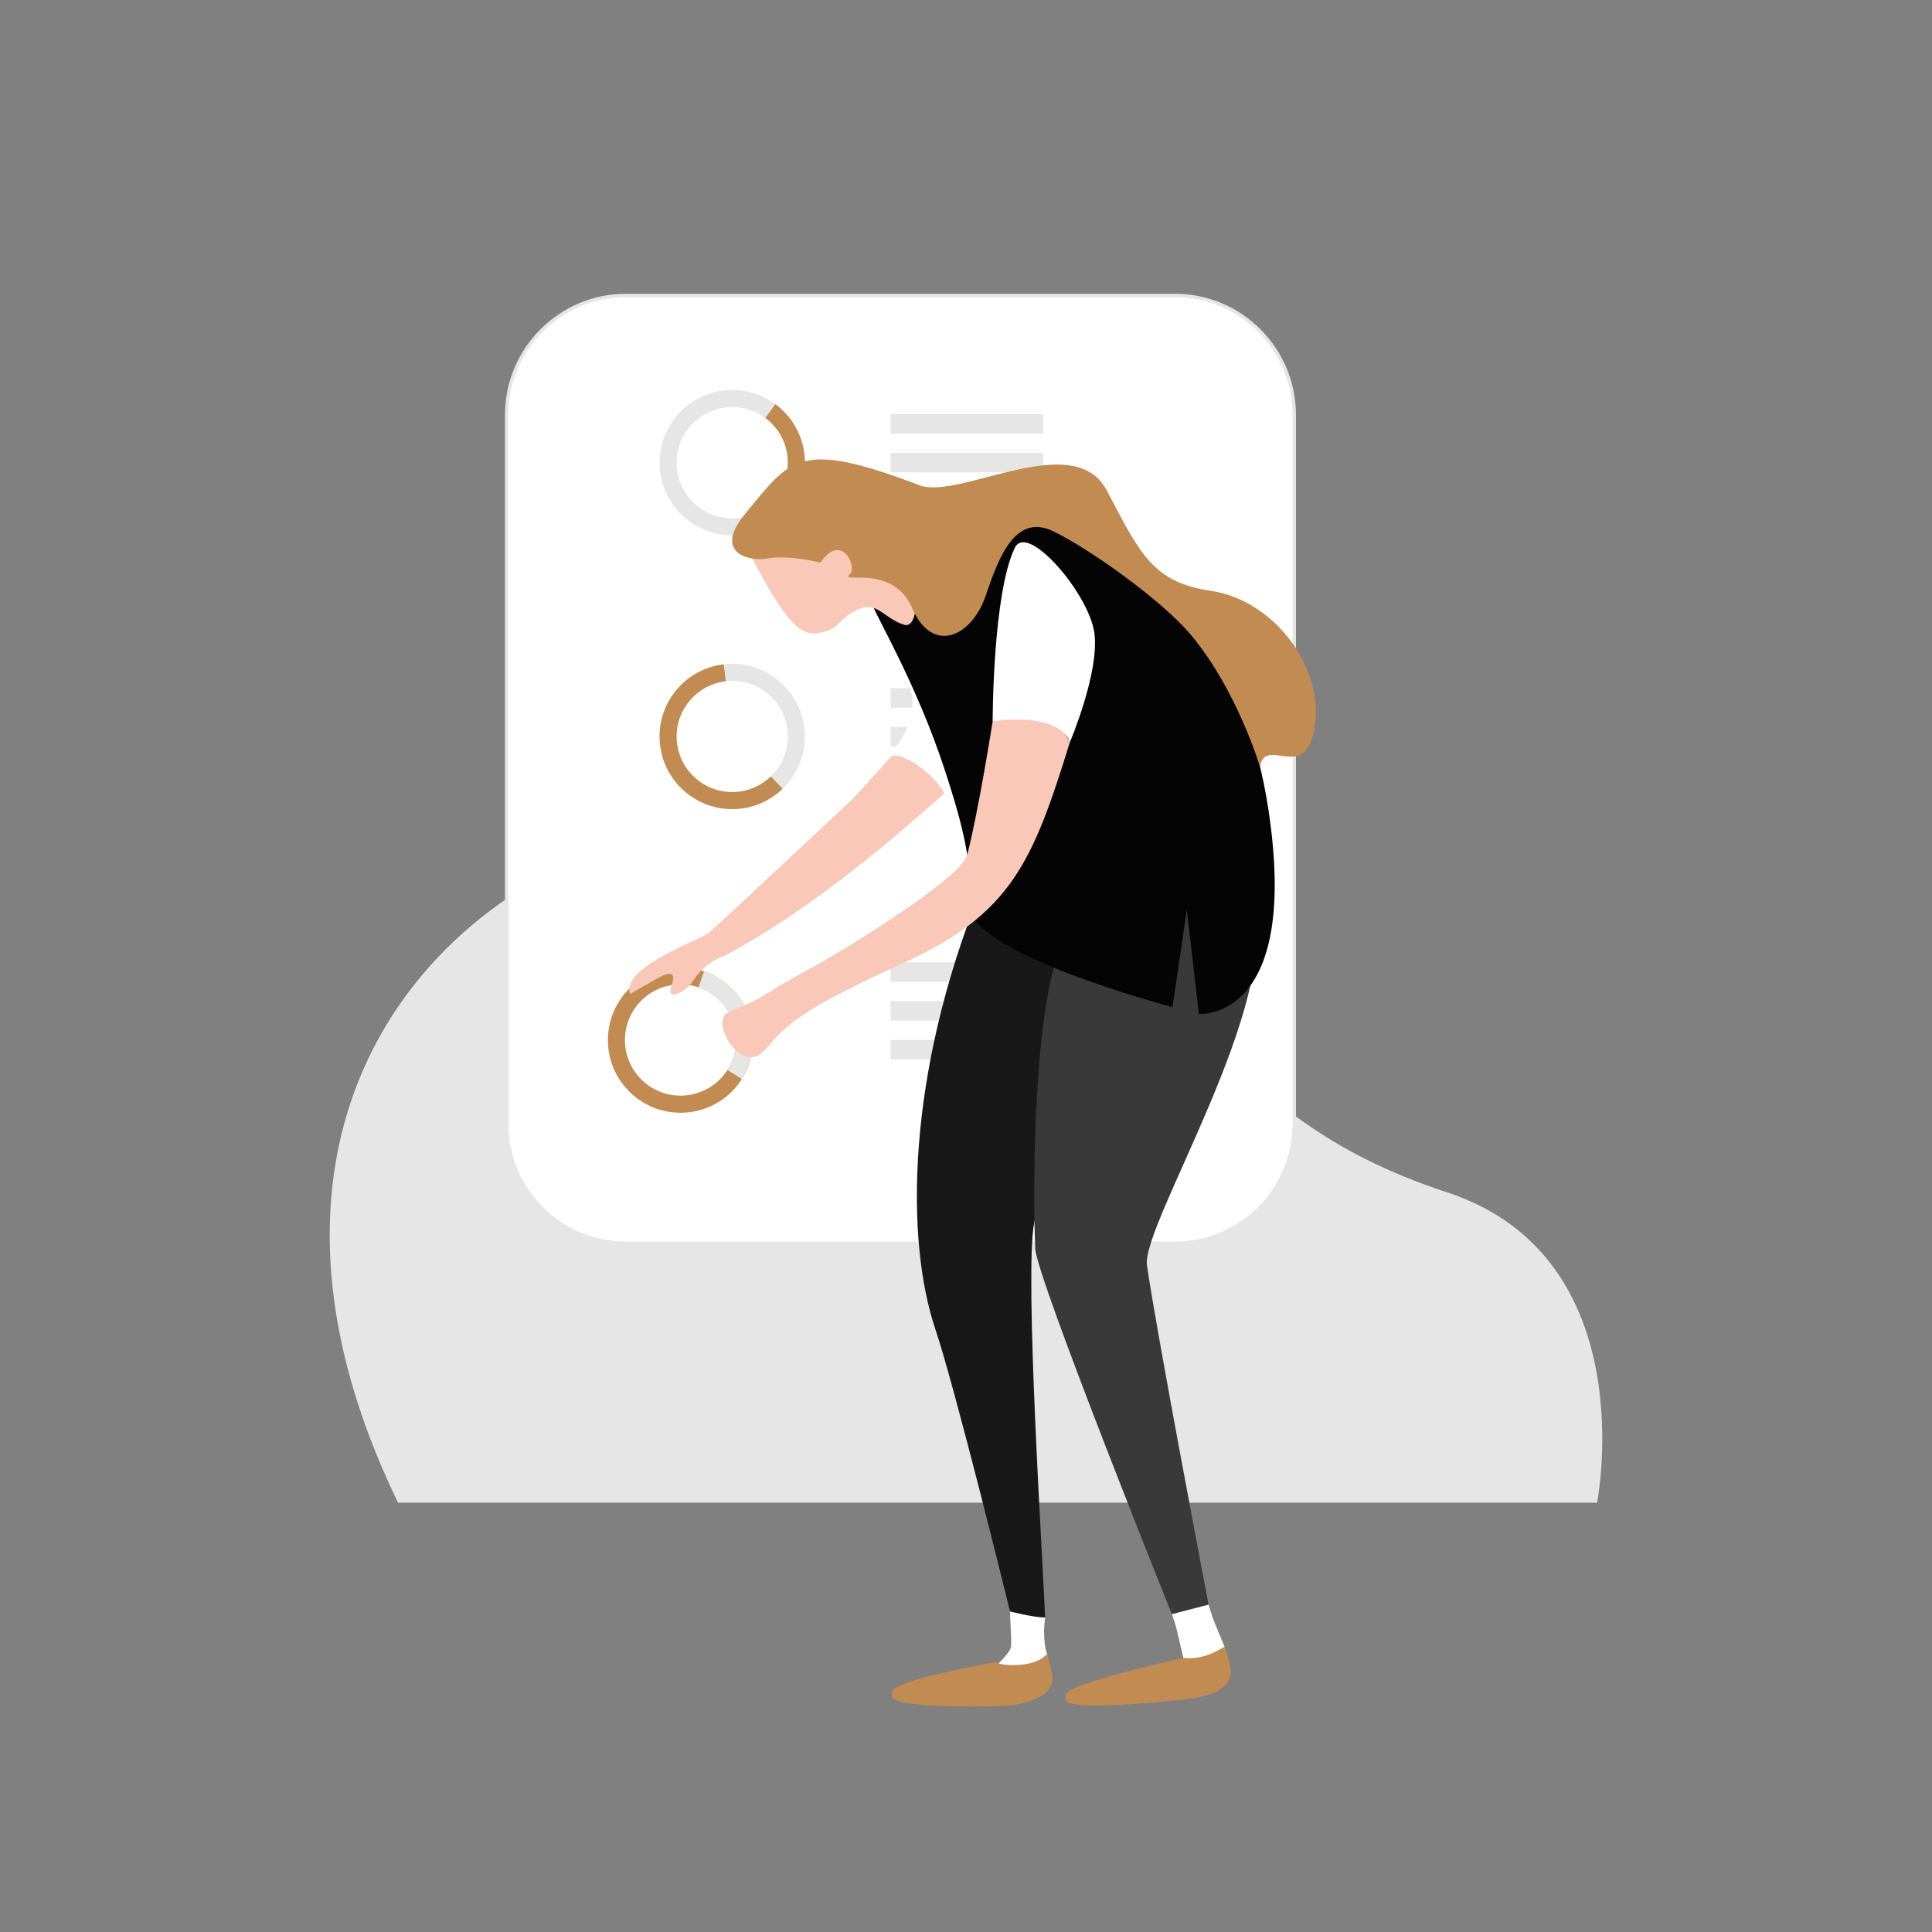 <?xml version="1.0" encoding="utf-8"?>
<!-- Generator: Adobe Illustrator 26.3.1, SVG Export Plug-In . SVG Version: 6.00 Build 0)  -->
<svg version="1.1" id="Layer_1" xmlns="http://www.w3.org/2000/svg" xmlns:xlink="http://www.w3.org/1999/xlink" x="0px" y="0px"
	 viewBox="0 0 283.46 283.46" style="enable-background:new 0 0 283.46 283.46;" xml:space="preserve">
<rect x="0" y="0" width="283.46" height="283.46" fill="#808080" stroke="none"/>
<style type="text/css">
	.st0{fill:#E6E6E6;}
	.st1{opacity:0.75;}
	.st2{fill:#040405;}
	.st3{fill:#C18B52;}
	.st4{fill:#393939;}
	.st5{fill:#181819;}
	.st6{fill:#FAC8B8;}
	.st7{fill:#FFFFFF;}
	.st8{fill:#DAB997;}
	.st9{fill:#B4B4B4;}
	.st10{fill:#D4D4D4;}
	.st11{fill:#FFB76E;}
	.st12{fill:#FFC891;}
</style>
<g>
	<path class="st0" d="M58.4,220.47h175.92c0,0,7.1-35.96-22-45.53s-32.61-24.53-62.57-44.78C103.43,98.86,19.44,140.18,58.4,220.47z
		"/>
</g>
<g>
	<g>
		<path class="st7" d="M172.38,182.41H91.85c-9.67,0-17.51-7.84-17.51-17.51V60.86c0-9.67,7.84-17.51,17.51-17.51h80.53
			c9.67,0,17.51,7.84,17.51,17.51V164.9C189.89,174.57,182.05,182.41,172.38,182.41z"/>
		<path class="st0" d="M172.38,182.66H91.85c-9.79,0-17.76-7.97-17.76-17.76V60.86c0-9.79,7.97-17.76,17.76-17.76h80.53
			c9.79,0,17.76,7.97,17.76,17.76V164.9C190.14,174.69,182.17,182.66,172.38,182.66z M91.85,43.6c-9.52,0-17.26,7.74-17.26,17.26
			V164.9c0,9.52,7.74,17.26,17.26,17.26h80.53c9.52,0,17.26-7.74,17.26-17.26V60.86c0-9.52-7.74-17.26-17.26-17.26H91.85z"/>
	</g>
	<g>
		<g>
			<rect x="130.67" y="141.19" class="st0" width="22.38" height="2.85"/>
		</g>
		<g>
			<rect x="130.67" y="146.88" class="st0" width="22.38" height="2.85"/>
		</g>
		<g>
			<rect x="130.67" y="152.58" class="st0" width="22.38" height="2.85"/>
		</g>
		<g>
			<path class="st0" d="M107.43,57.22c-5.89,0-10.66,4.77-10.66,10.66s4.77,10.66,10.66,10.66c5.89,0,10.66-4.77,10.66-10.66
				S113.31,57.22,107.43,57.22z M107.43,76.04c-4.51,0-8.16-3.65-8.16-8.16s3.65-8.16,8.16-8.16c4.51,0,8.16,3.65,8.16,8.16
				S111.93,76.04,107.43,76.04z"/>
		</g>
		<g>
			<path class="st0" d="M107.43,97.4c-5.89,0-10.66,4.77-10.66,10.66c0,5.89,4.77,10.66,10.66,10.66c5.89,0,10.66-4.77,10.66-10.66
				C118.08,102.17,113.31,97.4,107.43,97.4z M107.43,116.22c-4.51,0-8.16-3.65-8.16-8.16c0-4.51,3.65-8.16,8.16-8.16
				c4.51,0,8.16,3.65,8.16,8.16C115.59,112.56,111.93,116.22,107.43,116.22z"/>
		</g>
		<g>
			<path class="st3" d="M116.56,73.37c0.97-1.61,1.53-3.49,1.53-5.5c0-3.51-1.7-6.62-4.32-8.57l-1.49,2.01
				c2.01,1.49,3.31,3.86,3.31,6.55c0,1.54-0.43,2.98-1.18,4.21L116.56,73.37z"/>
		</g>
		<g>
			<path class="st3" d="M107.43,118.71c2.88,0,5.48-1.14,7.4-2.99l-1.74-1.8c-1.47,1.42-3.46,2.29-5.66,2.29
				c-4.51,0-8.16-3.65-8.16-8.16c0-4.18,3.15-7.63,7.21-8.1l-0.29-2.48c-5.3,0.62-9.42,5.12-9.42,10.58
				C96.77,113.94,101.54,118.71,107.43,118.71z"/>
		</g>
		<g>
			<rect x="130.67" y="60.76" class="st0" width="22.38" height="2.85"/>
		</g>
		<g>
			<rect x="130.67" y="66.45" class="st0" width="22.38" height="2.85"/>
		</g>
		<g>
			<rect x="130.67" y="72.15" class="st0" width="22.38" height="2.85"/>
		</g>
		<g>
			<rect x="130.67" y="100.97" class="st0" width="22.38" height="2.85"/>
		</g>
		<g>
			<rect x="130.67" y="106.67" class="st0" width="22.38" height="2.85"/>
		</g>
		<g>
			<rect x="130.67" y="112.36" class="st0" width="22.38" height="2.85"/>
		</g>
	</g>
	<g>
		<g>
			<path class="st3" d="M99.85,141.94c-5.89,0-10.66,4.77-10.66,10.66c0,5.89,4.77,10.66,10.66,10.66c5.89,0,10.66-4.77,10.66-10.66
				C110.51,146.71,105.74,141.94,99.85,141.94z M99.85,160.75c-4.51,0-8.16-3.65-8.16-8.16s3.65-8.16,8.16-8.16
				c4.51,0,8.16,3.65,8.16,8.16S104.36,160.75,99.85,160.75z"/>
		</g>
		<g>
			<path class="st0" d="M103.29,142.51l-0.81,2.37c0,0,0,0,0,0c3.21,1.1,5.53,4.13,5.53,7.72c0,1.61-0.48,3.12-1.28,4.38l0,0
				l2.11,1.34c1.06-1.65,1.67-3.62,1.67-5.73C110.51,147.91,107.49,143.94,103.29,142.51z"/>
		</g>
		<g>
			<path class="st6" d="M154.83,100.53c0,0-25.79,27.77-48.68,39.78c0,0-2.73,0.79-4.56,3.72c-0.84,1.35-3.97,3.13-3.07,0.6
				c0.9-2.53-0.75-1.86-2.49-0.86c-1.59,0.91-3.55,2.05-3.55,2.05s-1.37-2.05,4.08-5.16c5.45-3.11,6.16-2.69,7.89-4.2
				c1.33-1.15,20.7-19.29,20.7-19.29L147.12,93C147.12,93,154.5,95.79,154.83,100.53z"/>
		</g>
		<g>
			<g>
				<path class="st7" d="M129.71,111.43c0,0,4.9-4.03,4.05-9.46c-0.86-5.43-1.18-11.71-1.18-11.71s7.87,19.17,9.29,23.88l-3.19,3.25
					C139.52,115.88,132.02,108.77,129.71,111.43z"/>
			</g>
		</g>
		<g>
			<path class="st7" d="M153.33,237.32l-0.15,1.67c0,0-0.01,2.44,0.33,3.31c0.34,0.87,0.01,1.43,0.01,1.43l-6.59,3.63l-0.93-2.83
				c0,0,2.22-2.02,2.32-2.88c0.1-0.86-0.04-2.94-0.04-2.94l-0.22-4.78L153.33,237.32z"/>
		</g>
		<g>
			<path class="st3" d="M146.96,250.3c3.79-0.11,7.9-1.57,7.43-4.49c-0.17-1.06-0.77-3.15-0.77-3.15c-1.94,2.27-7.24,1.68-7.49,1.19
				c0,0-14.94,2.64-15.3,4.32c-0.02,0.08,0,0.67,0.05,0.77C131.36,250.61,143.56,250.4,146.96,250.3z"/>
		</g>
		<g>
			<path class="st7" d="M177.08,234.56c0,0,0.55,2.14,1.28,3.91c0.37,0.89,1.3,3.11,1.3,3.11l-4.8,7.22c0,0-0.99-4.55-2.22-9.74
				c-0.29-1.2-1.57-4.69-1.57-4.69L177.08,234.56z"/>
		</g>
		<g>
			<path class="st3" d="M173.26,249.4c3.67-0.35,7.44-1.33,7.33-4.29c-0.03-0.88-0.93-3.52-0.93-3.52
				c-1.27,0.78-3.33,1.95-6.05,1.65c0,0-16.59,3.66-17.22,5.32c-0.03,0.08-0.09,0.68-0.06,0.79
				C156.61,251.14,169.62,249.75,173.26,249.4z"/>
		</g>
		<g>
			<path class="st5" d="M143.89,130.6c-10.94,27.17-11.06,51.34-6.65,64.44c2.93,8.7,10.95,41.39,10.95,41.39s3.4,0.88,5.14,0.88
				c-0.22-6.81-3.1-50.65-1.58-57.97c5.09-24.47,8.9-43.9,8.9-43.9L143.89,130.6z"/>
		</g>
		<g>
			<path class="st4" d="M183.72,132.49c4.59,14.28-16.28,47.22-15.44,53.14c1.37,9.65,9.04,49.8,9.04,49.8l-5.39,1.4
				c0,0-19.84-49.36-20.04-53.63c-0.34-7.25-0.34-30.29,2.77-41.38c1.04-3.72,3.77-14.72,3.77-14.72S176.2,109.11,183.72,132.49z"/>
		</g>
		<g>
			<path class="st2" d="M175.9,148.76c0,0,14.13,1.15,10.54-27.54c-2.98-23.86-13.19-33.22-34.64-45.16
				c-20.09-11.18-25,4.22-23.64,12.99c0.14,0.9,6.33,11.29,10.45,23.9c2.06,6.31,4.25,13.53,3.62,19.66
				c-0.73,7.14,29.8,15.15,29.8,15.15l2.1-14.29L175.9,148.76z"/>
		</g>
		<g>
			<path class="st6" d="M110.26,81.71c5.96,11.56,7.95,11.63,10.5,11.02c2.55-0.61,2.53-2.29,5.32-3.38
				c2.79-1.09,3.66,1.46,6.61,2.32c2.04,0.59,2.38-5.57,0.31-8.16c-2.07-2.6-2.74-5.44-7.2-3.94c-4.46,1.5-5.39-1.26-10.91-1.31
				C109.38,78.21,110.26,81.71,110.26,81.71z"/>
		</g>
		<g>
			<path class="st3" d="M109.36,75.34c-4.87,5.89,0.67,7.05,3.12,6.61c3.36-0.6,7.88,0.6,7.88,0.6c3.19-4.59,5.48,0.71,4.32,1.71
				c-1.74,1.5,6.29-1.7,9.18,5.01c2.88,6.71,8.67,4.3,10.77-1.91c1.91-5.64,4.36-12.12,9.93-9.4c5.57,2.72,15.98,10.21,20.13,15.14
				c6.79,8.08,10.17,19.39,10.17,19.39c0.72-4.31,5.95,1.58,7.67-4.23c2.67-8.98-4.94-20.12-14.9-21.58
				c-8.47-1.24-10.37-5.42-15.22-14.68c-4.84-9.26-21.67,1.43-27.53-0.81C117.15,64.43,116.02,67.29,109.36,75.34z"/>
		</g>
		<g>
			<path class="st6" d="M156.98,108.86c-5.46,17.66-8.63,25.17-24.21,32.32c-15.58,7.15-17.13,8.93-20.49,12.82
				c-3.36,3.89-7.79-3.59-5.78-5.23c0.55-0.45,3.67-1.48,5.78-2.86c0,0,2.94-1.87,8.22-4.72c1.96-1.06,20.48-12.14,21.42-15.81
				c1.69-6.56,3.72-19.55,3.72-19.55l7.51-3.01L156.98,108.86z"/>
		</g>
		<g>
			<path class="st7" d="M148.89,80.38c-3.25,6.72-3.25,25.45-3.25,25.45s9.44-1.57,11.34,3.04c0,0,4.38-10.28,3.58-16.02
				C159.77,87.11,150.74,76.55,148.89,80.38z"/>
		</g>
	</g>
</g>
</svg>
